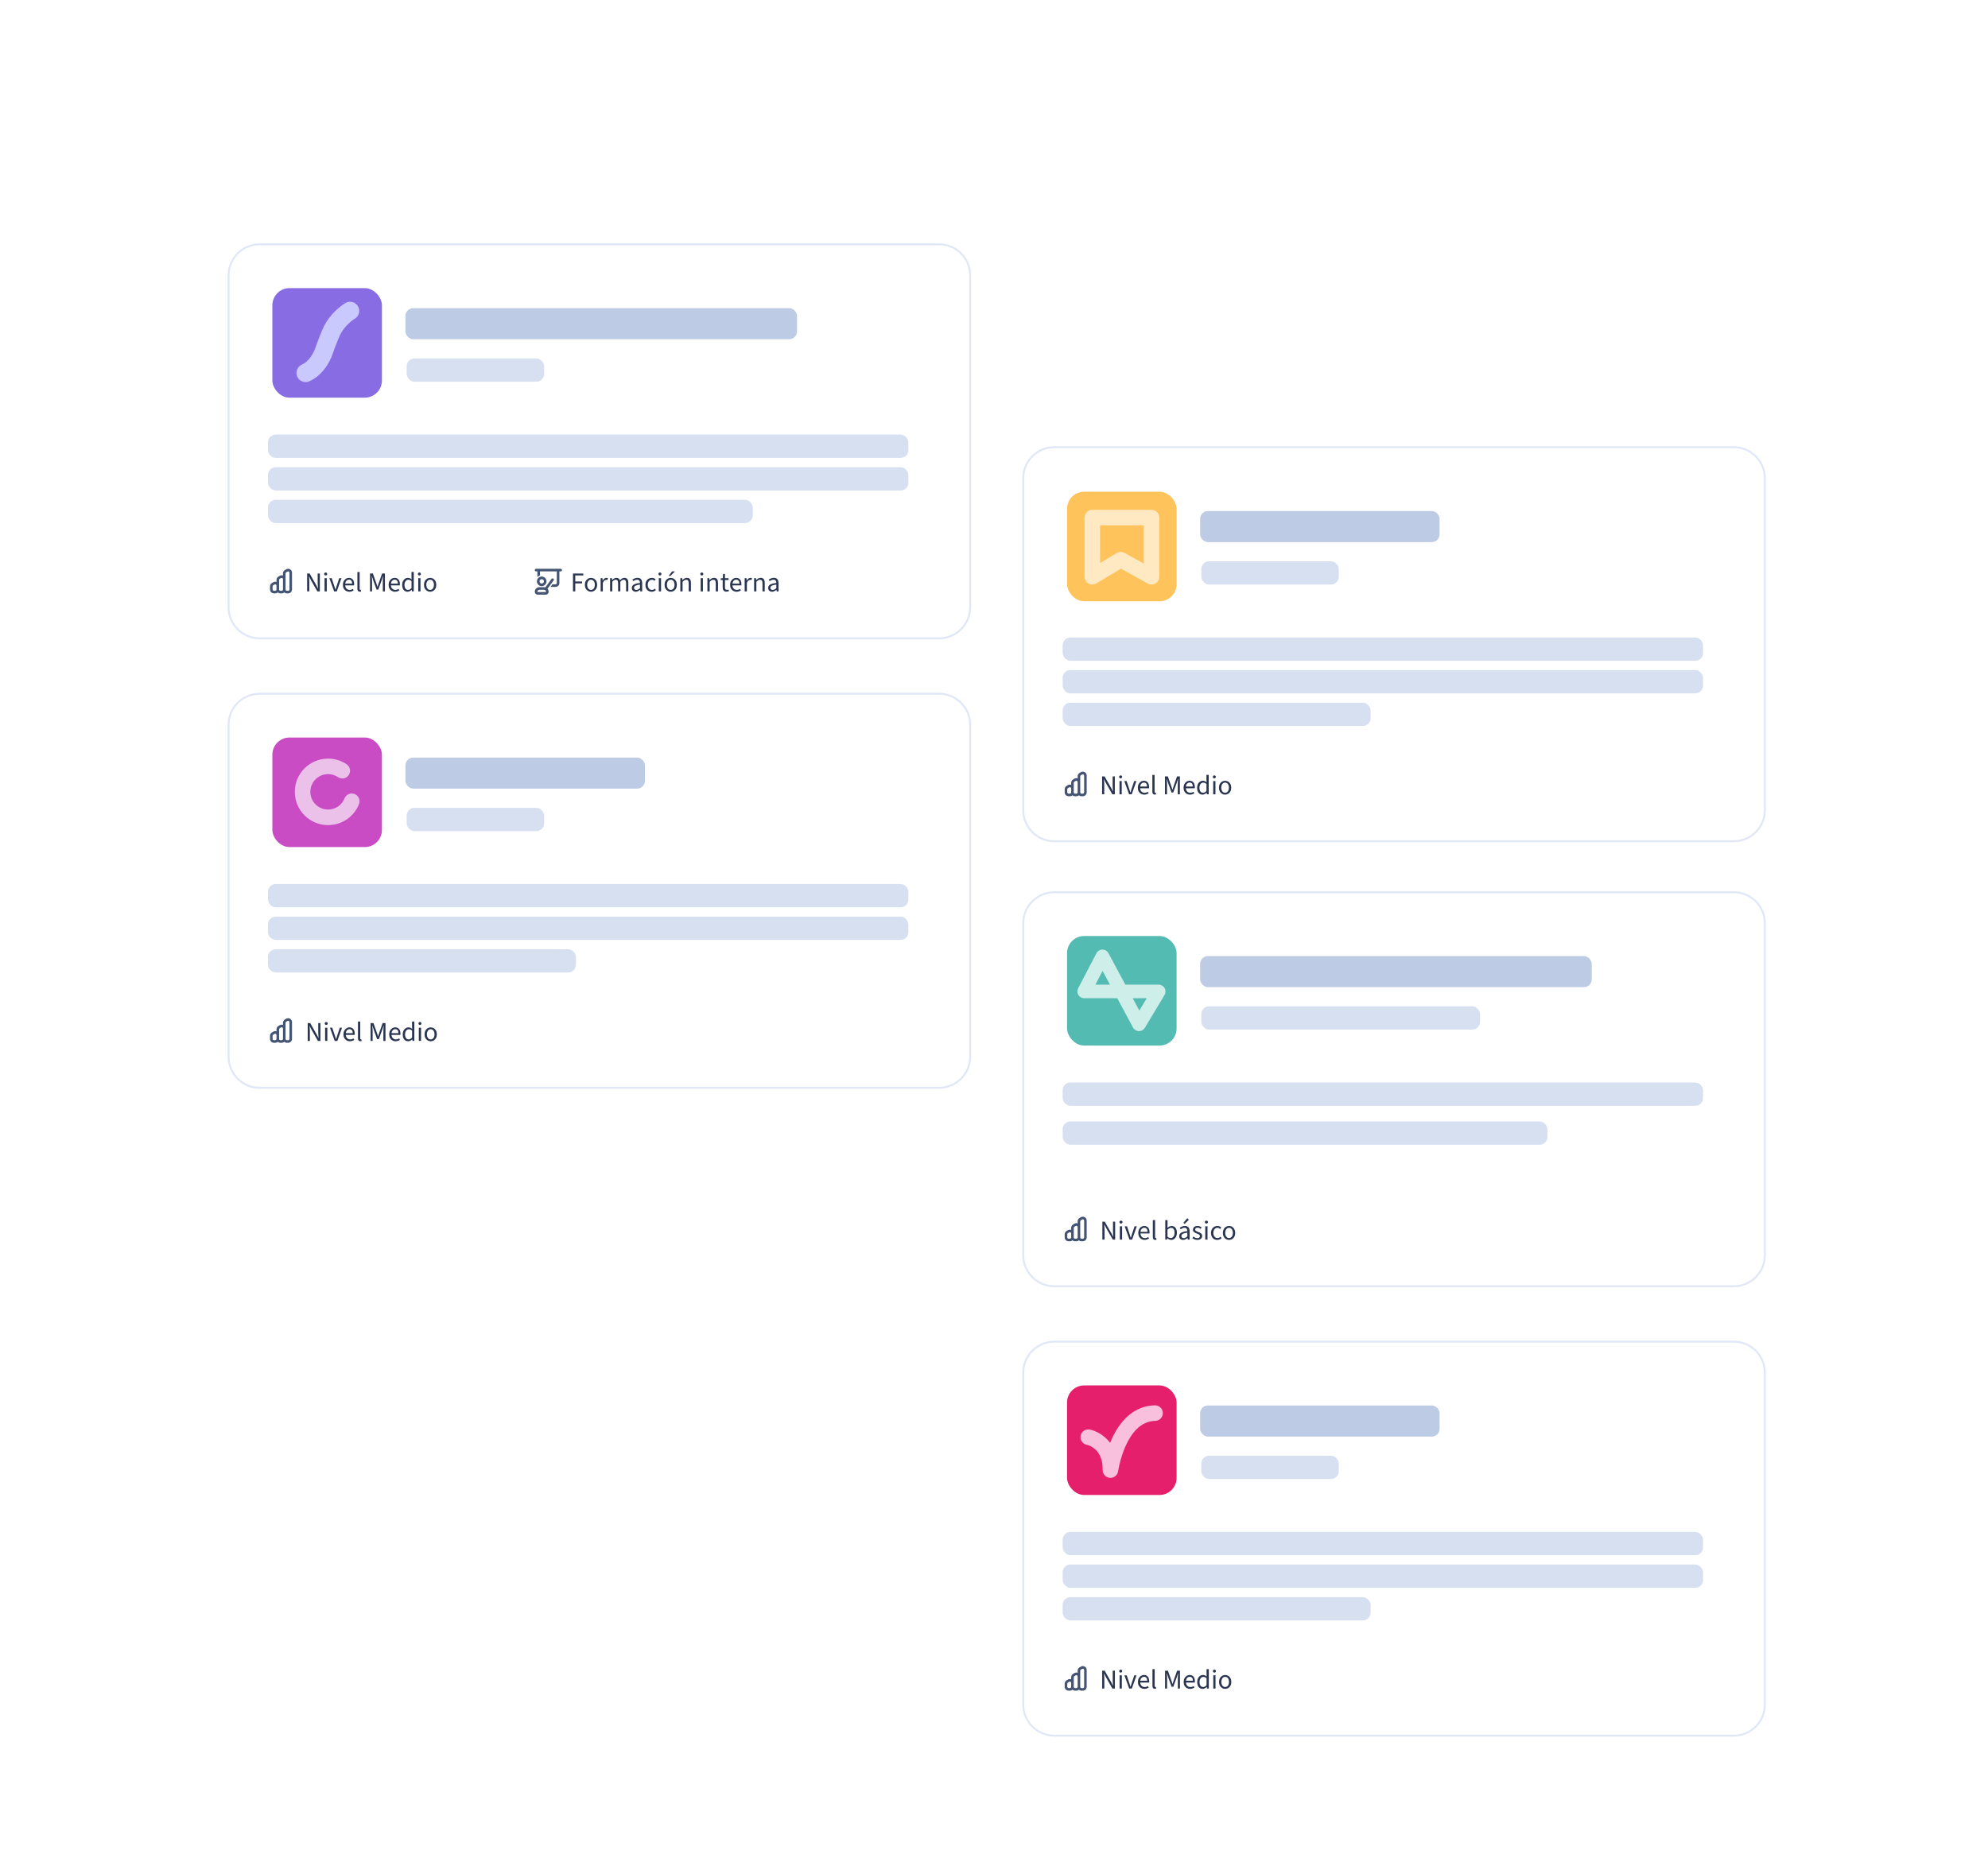 <?xml version="1.0" encoding="UTF-8"?><svg id="uuid-da66b90e-4ac4-4654-922b-94523c690791" xmlns="http://www.w3.org/2000/svg" width="1024" height="961.13" xmlns:xlink="http://www.w3.org/1999/xlink" viewBox="0 0 1024 961.13"><defs><style>.uuid-74709a6e-38f2-4d8e-bdc1-ddf5ea3ca8f3{filter:url(#uuid-b5b579c8-f08a-495e-b626-e4c660e2a54f);}.uuid-74709a6e-38f2-4d8e-bdc1-ddf5ea3ca8f3,.uuid-d2ac4954-71da-4637-9a72-ba7af1af3df7,.uuid-4a6e4e8a-c8d1-4dc5-ad12-3cdad8dded61,.uuid-60b996e4-7551-4db7-aab3-f3e088435fb6,.uuid-33ecc6d3-d598-428d-a0fb-8166abec58ad,.uuid-61a0e532-dd49-4658-9d6c-b3a823f16408,.uuid-83b30159-7195-4f6a-b841-91c9f5c0624a,.uuid-56f11240-bc09-4d4d-a17d-b3f990c6843a,.uuid-35987a7d-82e7-42af-a53c-0cca8d92bd00,.uuid-5955047e-40c6-4772-b291-287547070d98,.uuid-d82c0499-a017-4149-90b0-1bf570704085,.uuid-0870af9c-248e-4a5e-9efe-a74753800f83,.uuid-446d2571-b951-4e15-9db2-49b76d77f06a,.uuid-73d05053-b2cb-40fc-b96f-f839562c1f8b,.uuid-cfdcde2a-ee2d-4568-a953-3c891da3ba96,.uuid-b7709b5d-5927-420b-ba66-455cfd1aa657,.uuid-5b379c9b-9131-4f87-aa1b-ae0e9f39385d,.uuid-67768f39-76e7-4bd9-8c15-77444fd9713e,.uuid-ea92e4b7-c2d6-4f21-b825-f9e79102e9a3,.uuid-0d9ecb5f-0cb2-4f86-9dbc-619d229df003,.uuid-25e76a07-e531-4d81-900c-4df255ef88f6{stroke-width:0px;}.uuid-74709a6e-38f2-4d8e-bdc1-ddf5ea3ca8f3,.uuid-d2ac4954-71da-4637-9a72-ba7af1af3df7,.uuid-4a6e4e8a-c8d1-4dc5-ad12-3cdad8dded61,.uuid-33ecc6d3-d598-428d-a0fb-8166abec58ad,.uuid-61a0e532-dd49-4658-9d6c-b3a823f16408{fill:#fff;}.uuid-d2ac4954-71da-4637-9a72-ba7af1af3df7{filter:url(#uuid-e0b76da8-dc5d-435d-92db-eee972711cf4);}.uuid-4a6e4e8a-c8d1-4dc5-ad12-3cdad8dded61{filter:url(#uuid-32c0ea13-a2b9-41f8-ae46-f00c4aca93cf);}.uuid-60b996e4-7551-4db7-aab3-f3e088435fb6{fill-rule:evenodd;}.uuid-60b996e4-7551-4db7-aab3-f3e088435fb6,.uuid-d82c0499-a017-4149-90b0-1bf570704085{fill:#445473;}.uuid-33ecc6d3-d598-428d-a0fb-8166abec58ad{filter:url(#uuid-4b02a901-b47d-43a8-afb8-8fd25a2ee822);}.uuid-61a0e532-dd49-4658-9d6c-b3a823f16408{filter:url(#uuid-1315008a-d5ac-45ee-abe5-00dc262aa722);}.uuid-83b30159-7195-4f6a-b841-91c9f5c0624a{fill:#f9c0dd;}.uuid-56f11240-bc09-4d4d-a17d-b3f990c6843a{fill:#54bbb2;}.uuid-35987a7d-82e7-42af-a53c-0cca8d92bd00{fill:#2a3551;}.uuid-5955047e-40c6-4772-b291-287547070d98{fill:#886ce4;}.uuid-0870af9c-248e-4a5e-9efe-a74753800f83{fill:#c94cc5;}.uuid-446d2571-b951-4e15-9db2-49b76d77f06a{fill:#cac9fd;}.uuid-73d05053-b2cb-40fc-b96f-f839562c1f8b{fill:#d7e0f1;}.uuid-cfdcde2a-ee2d-4568-a953-3c891da3ba96{fill:#e51f6b;}.uuid-b7709b5d-5927-420b-ba66-455cfd1aa657{fill:#e0e7f6;}.uuid-5b379c9b-9131-4f87-aa1b-ae0e9f39385d{fill:#becbe4;}.uuid-67768f39-76e7-4bd9-8c15-77444fd9713e{fill:#ceeee9;}.uuid-ea92e4b7-c2d6-4f21-b825-f9e79102e9a3{fill:#ebc1e9;}.uuid-0d9ecb5f-0cb2-4f86-9dbc-619d229df003{fill:#ffe9c2;}.uuid-25e76a07-e531-4d81-900c-4df255ef88f6{fill:#ffc35c;}</style><filter id="uuid-e0b76da8-dc5d-435d-92db-eee972711cf4" filterUnits="userSpaceOnUse"><feOffset dx="0" dy="0"/><feGaussianBlur result="uuid-8d65f79f-c47e-4d57-a4a5-9938d30ed7ac" stdDeviation="40"/><feFlood flood-color="#00173d" flood-opacity=".1"/><feComposite in2="uuid-8d65f79f-c47e-4d57-a4a5-9938d30ed7ac" operator="in"/><feComposite in="SourceGraphic"/></filter><filter id="uuid-32c0ea13-a2b9-41f8-ae46-f00c4aca93cf" filterUnits="userSpaceOnUse"><feOffset dx="0" dy="0"/><feGaussianBlur result="uuid-23d1c60b-82b4-4d96-afd6-62450a9ab441" stdDeviation="40"/><feFlood flood-color="#00173d" flood-opacity=".1"/><feComposite in2="uuid-23d1c60b-82b4-4d96-afd6-62450a9ab441" operator="in"/><feComposite in="SourceGraphic"/></filter><filter id="uuid-1315008a-d5ac-45ee-abe5-00dc262aa722" filterUnits="userSpaceOnUse"><feOffset dx="0" dy="0"/><feGaussianBlur result="uuid-4ce1d913-0aee-4a4e-83ac-189d4f987f05" stdDeviation="40"/><feFlood flood-color="#00173d" flood-opacity=".1"/><feComposite in2="uuid-4ce1d913-0aee-4a4e-83ac-189d4f987f05" operator="in"/><feComposite in="SourceGraphic"/></filter><filter id="uuid-b5b579c8-f08a-495e-b626-e4c660e2a54f" filterUnits="userSpaceOnUse"><feOffset dx="0" dy="0"/><feGaussianBlur result="uuid-ad90ce02-589b-48a1-9b6f-e0e0b895eb77" stdDeviation="40"/><feFlood flood-color="#00173d" flood-opacity=".1"/><feComposite in2="uuid-ad90ce02-589b-48a1-9b6f-e0e0b895eb77" operator="in"/><feComposite in="SourceGraphic"/></filter><filter id="uuid-4b02a901-b47d-43a8-afb8-8fd25a2ee822" filterUnits="userSpaceOnUse"><feOffset dx="0" dy="0"/><feGaussianBlur result="uuid-df584383-c61f-434d-b68d-334bf1fb1dd2" stdDeviation="40"/><feFlood flood-color="#00173d" flood-opacity=".1"/><feComposite in2="uuid-df584383-c61f-434d-b68d-334bf1fb1dd2" operator="in"/><feComposite in="SourceGraphic"/></filter></defs><rect class="uuid-d2ac4954-71da-4637-9a72-ba7af1af3df7" x="117.73" y="357.4" width="382" height="203" rx="16" ry="16"/><path class="uuid-b7709b5d-5927-420b-ba66-455cfd1aa657" d="m483.73,560.9H133.73c-9.1,0-16.5-7.4-16.5-16.5v-171c0-9.1,7.4-16.5,16.5-16.5h350c9.1,0,16.5,7.4,16.5,16.5v171c0,9.1-7.4,16.5-16.5,16.5Zm-350-203c-8.55,0-15.5,6.95-15.5,15.5v171c0,8.55,6.95,15.5,15.5,15.5h350c8.55,0,15.5-6.95,15.5-15.5v-171c0-8.55-6.95-15.5-15.5-15.5H133.73Z"/><rect class="uuid-0870af9c-248e-4a5e-9efe-a74753800f83" x="140.29" y="379.96" width="56.44" height="56.44" rx="8.82" ry="8.82"/><rect class="uuid-73d05053-b2cb-40fc-b96f-f839562c1f8b" x="209.46" y="416.18" width="70.82" height="12" rx="4" ry="4"/><rect class="uuid-73d05053-b2cb-40fc-b96f-f839562c1f8b" x="138.02" y="455.43" width="329.88" height="12" rx="4" ry="4"/><rect class="uuid-73d05053-b2cb-40fc-b96f-f839562c1f8b" x="138.02" y="472.23" width="329.88" height="12" rx="4" ry="4"/><rect class="uuid-73d05053-b2cb-40fc-b96f-f839562c1f8b" x="138.02" y="489.03" width="158.63" height="12" rx="4" ry="4"/><rect class="uuid-5b379c9b-9131-4f87-aa1b-ae0e9f39385d" x="208.85" y="390.29" width="123.34" height="16" rx="4" ry="4"/><path class="uuid-60b996e4-7551-4db7-aab3-f3e088435fb6" d="m145.76,526.97v1.04c-.53-.19-1.14-.16-1.7.17l-.67.4c-.6.36-.97,1.01-.97,1.72v1.04c-.53-.19-1.14-.16-1.7.17l-.67.4c-.6.36-.97,1.02-.97,1.72v1.58c0,1.11.89,2.01,2,2.01h.67c.51,0,.98-.19,1.33-.51.35.32.82.51,1.33.51h.67c.51,0,.98-.19,1.33-.51.35.32.82.51,1.33.51h.67c1.1,0,2-.9,2-2v-8.66c0-1.56-1.7-2.52-3.03-1.72l-.67.4c-.6.36-.97,1.01-.97,1.72Zm3.33-.4c0-.52-.57-.84-1.01-.58l-.67.4c-.2.12-.32.34-.32.58v8.26c0,.37.3.67.67.67h.67c.37,0,.67-.3.67-.67v-8.66Zm-6.67,8.65v-1.99c0-.53-.57-.84-1.01-.58l-.67.4c-.2.12-.33.34-.33.58v1.58c0,.38.3.67.67.67h.67c.36,0,.67-.3.67-.67Zm1.33,0c0,.37.3.67.67.67h.67c.37,0,.67-.3.67-.67v-5.32c0-.53-.57-.84-1.01-.58l-.67.4c-.2.12-.32.34-.32.58v4.92Z"/><path class="uuid-ea92e4b7-c2d6-4f21-b825-f9e79102e9a3" d="m168.98,425.08c-9.45,0-17.13-7.68-17.13-17.13s7.68-17.13,17.13-17.13c3.43,0,6.75,1.01,9.58,2.93,1.83,1.24,2.31,3.72,1.07,5.55-1.24,1.83-3.72,2.31-5.55,1.07-1.51-1.02-3.27-1.56-5.1-1.56-5.03,0-9.13,4.1-9.13,9.13s4.1,9.13,9.13,9.13c3.76,0,7.1-2.26,8.49-5.76.82-2.05,3.14-3.05,5.2-2.24,2.05.82,3.05,3.14,2.24,5.2-2.61,6.56-8.86,10.8-15.92,10.8Z"/><path class="uuid-35987a7d-82e7-42af-a53c-0cca8d92bd00" d="m158.5,536.27v-9.21h1.28l3.27,5.73c.18.31.35.63.5.96s.32.67.48,1.02h.06c-.03-.48-.06-.97-.1-1.47-.04-.5-.06-.98-.06-1.45v-4.79h1.12v9.21h-1.28l-3.27-5.73c-.17-.31-.34-.63-.51-.97s-.33-.67-.48-1.01h-.06c.04.46.07.93.11,1.42.03.49.05.98.05,1.47v4.81h-1.11Z"/><path class="uuid-35987a7d-82e7-42af-a53c-0cca8d92bd00" d="m168.04,528.04c-.22,0-.41-.07-.55-.21s-.22-.32-.22-.55.07-.41.22-.55.33-.21.55-.21.41.07.55.21c.15.14.22.32.22.55s-.07.41-.22.55c-.14.14-.33.21-.55.21Zm-.58,8.22v-6.82h1.15v6.82h-1.15Z"/><path class="uuid-35987a7d-82e7-42af-a53c-0cca8d92bd00" d="m172.41,536.27l-2.46-6.82h1.19l1.29,3.87c.1.33.21.66.32,1,.11.34.21.68.32,1h.06c.09-.33.2-.66.31-1,.11-.34.21-.68.31-1l1.29-3.87h1.14l-2.41,6.82h-1.35Z"/><path class="uuid-35987a7d-82e7-42af-a53c-0cca8d92bd00" d="m180.2,536.44c-.61,0-1.16-.14-1.66-.43-.5-.29-.9-.69-1.19-1.22-.29-.53-.43-1.17-.43-1.93s.15-1.38.45-1.91c.3-.53.68-.95,1.15-1.24s.96-.44,1.49-.44c.58,0,1.07.13,1.48.4s.71.64.92,1.12c.21.48.31,1.04.31,1.68,0,.12,0,.24,0,.35s-.02.22-.05.34h-4.91v-.91h3.93c0-.65-.14-1.16-.43-1.51-.29-.35-.7-.53-1.23-.53-.31,0-.61.09-.91.26-.3.17-.54.45-.74.83-.19.38-.29.89-.29,1.53,0,.58.1,1.07.3,1.46.2.39.47.69.82.89.35.2.73.3,1.14.3.33,0,.63-.05.92-.14.29-.09.54-.22.78-.38l.42.76c-.3.21-.63.37-1,.5-.37.13-.79.2-1.26.2Z"/><path class="uuid-35987a7d-82e7-42af-a53c-0cca8d92bd00" d="m185.61,536.4c-.29,0-.52-.06-.7-.18-.18-.12-.31-.29-.39-.52s-.13-.51-.13-.83v-8.59h1.15v8.67c0,.19.03.32.1.39.07.07.14.11.24.11.04,0,.07,0,.11,0,.03,0,.08-.01.13-.02l.17.87c-.08.03-.18.05-.29.08s-.24.04-.39.04Z"/><path class="uuid-35987a7d-82e7-42af-a53c-0cca8d92bd00" d="m190.89,536.27v-9.21h1.47l1.74,4.93c.11.31.22.62.32.93s.2.64.3.98h.06c.1-.35.2-.67.29-.98s.19-.62.29-.93l1.74-4.93h1.46v9.21h-1.09v-5.07c0-.27,0-.58.03-.91.02-.34.04-.67.06-1s.05-.63.08-.91h-.06l-.72,2.22-1.73,4.76h-.86l-1.73-4.76-.72-2.22h-.06c.03.27.05.57.08.91s.04.67.06,1,.03.64.03.91v5.07h-1.07Z"/><path class="uuid-35987a7d-82e7-42af-a53c-0cca8d92bd00" d="m203.75,536.44c-.61,0-1.16-.14-1.66-.43-.5-.29-.9-.69-1.19-1.22-.29-.53-.43-1.17-.43-1.93s.15-1.38.45-1.91c.3-.53.68-.95,1.15-1.24s.96-.44,1.49-.44c.58,0,1.07.13,1.48.4s.71.64.92,1.12c.21.48.31,1.04.31,1.68,0,.12,0,.24,0,.35s-.02.22-.05.34h-4.91v-.91h3.93c0-.65-.14-1.16-.43-1.51-.29-.35-.7-.53-1.23-.53-.31,0-.61.09-.91.26-.3.17-.54.45-.74.83-.19.38-.29.89-.29,1.53,0,.58.1,1.07.3,1.46.2.39.47.69.82.89.35.2.73.3,1.14.3.33,0,.63-.05.92-.14.29-.09.54-.22.78-.38l.42.76c-.3.21-.63.37-1,.5-.37.13-.79.2-1.26.2Z"/><path class="uuid-35987a7d-82e7-42af-a53c-0cca8d92bd00" d="m210.27,536.44c-.86,0-1.55-.31-2.06-.93-.51-.62-.77-1.5-.77-2.63,0-.74.14-1.38.41-1.92.28-.54.64-.95,1.09-1.24s.94-.44,1.46-.44c.4,0,.75.07,1.03.2s.58.33.88.58l-.06-1.17v-2.62h1.17v9.99h-.95l-.1-.8h-.04c-.26.26-.57.49-.93.68-.36.19-.73.29-1.14.29Zm.25-.97c.32,0,.62-.08.9-.24.28-.16.56-.39.84-.7v-3.57c-.28-.26-.56-.45-.83-.55-.27-.11-.55-.16-.83-.16-.36,0-.69.11-.99.33s-.53.52-.71.91c-.18.39-.27.84-.27,1.37,0,.81.16,1.45.49,1.92s.79.7,1.39.7Z"/><path class="uuid-35987a7d-82e7-42af-a53c-0cca8d92bd00" d="m216.31,528.04c-.22,0-.41-.07-.55-.21s-.22-.32-.22-.55.07-.41.22-.55.33-.21.55-.21.41.07.55.21c.15.14.22.32.22.55s-.07.41-.22.55c-.14.14-.33.21-.55.21Zm-.58,8.22v-6.82h1.15v6.82h-1.15Z"/><path class="uuid-35987a7d-82e7-42af-a53c-0cca8d92bd00" d="m221.85,536.44c-.55,0-1.07-.14-1.55-.42-.48-.28-.87-.69-1.17-1.22s-.44-1.17-.44-1.92.15-1.42.44-1.95.68-.94,1.17-1.22c.48-.28,1-.42,1.55-.42s1.08.14,1.56.42c.48.28.86.69,1.16,1.22s.44,1.18.44,1.95-.15,1.39-.44,1.92-.68.94-1.16,1.22-1,.42-1.56.42Zm0-.95c.39,0,.74-.11,1.04-.33.3-.22.53-.53.69-.92.16-.39.24-.85.24-1.36s-.08-.99-.24-1.38c-.16-.4-.39-.71-.69-.93-.3-.22-.65-.33-1.04-.33s-.74.11-1.03.33c-.29.22-.52.53-.69.93s-.25.86-.25,1.38.08.97.25,1.36c.16.39.39.7.69.92.29.22.64.33,1.03.33Z"/><rect class="uuid-4a6e4e8a-c8d1-4dc5-ad12-3cdad8dded61" x="527.06" y="691.19" width="382" height="203" rx="16" ry="16"/><path class="uuid-b7709b5d-5927-420b-ba66-455cfd1aa657" d="m893.06,894.69h-350c-9.1,0-16.5-7.4-16.5-16.5v-171c0-9.1,7.4-16.5,16.5-16.5h350c9.1,0,16.5,7.4,16.5,16.5v171c0,9.1-7.4,16.5-16.5,16.5Zm-350-203c-8.55,0-15.5,6.95-15.5,15.5v171c0,8.55,6.95,15.5,15.5,15.5h350c8.55,0,15.5-6.95,15.5-15.5v-171c0-8.55-6.95-15.5-15.5-15.5h-350Z"/><rect class="uuid-cfdcde2a-ee2d-4568-a953-3c891da3ba96" x="549.62" y="713.75" width="56.44" height="56.44" rx="8.82" ry="8.82"/><rect class="uuid-73d05053-b2cb-40fc-b96f-f839562c1f8b" x="618.78" y="749.97" width="70.82" height="12" rx="4" ry="4"/><rect class="uuid-73d05053-b2cb-40fc-b96f-f839562c1f8b" x="547.35" y="789.22" width="329.88" height="12" rx="4" ry="4"/><rect class="uuid-73d05053-b2cb-40fc-b96f-f839562c1f8b" x="547.35" y="806.02" width="329.88" height="12" rx="4" ry="4"/><rect class="uuid-73d05053-b2cb-40fc-b96f-f839562c1f8b" x="547.35" y="822.82" width="158.63" height="12" rx="4" ry="4"/><rect class="uuid-5b379c9b-9131-4f87-aa1b-ae0e9f39385d" x="618.18" y="724.08" width="123.34" height="16" rx="4" ry="4"/><path class="uuid-60b996e4-7551-4db7-aab3-f3e088435fb6" d="m555.09,860.75v1.04c-.53-.19-1.14-.16-1.7.17l-.67.4c-.6.36-.97,1.01-.97,1.72v1.04c-.53-.19-1.14-.16-1.7.17l-.67.4c-.6.36-.97,1.02-.97,1.72v1.58c0,1.11.89,2.01,2,2.01h.67c.51,0,.98-.19,1.33-.51.35.32.82.51,1.33.51h.67c.51,0,.98-.19,1.33-.51.35.32.82.51,1.33.51h.67c1.1,0,2-.9,2-2v-8.66c0-1.56-1.7-2.52-3.03-1.72l-.67.4c-.6.36-.97,1.01-.97,1.72Zm3.33-.4c0-.52-.57-.84-1.01-.58l-.67.4c-.2.12-.32.34-.32.58v8.26c0,.37.3.67.67.67h.67c.37,0,.67-.3.67-.67v-8.66Zm-6.67,8.65v-1.99c0-.53-.57-.84-1.01-.58l-.67.4c-.2.12-.33.34-.33.58v1.58c0,.38.3.67.67.67h.67c.36,0,.67-.3.67-.67Zm1.33,0c0,.37.3.67.67.67h.67c.37,0,.67-.3.67-.67v-5.32c0-.53-.57-.84-1.01-.58l-.67.4c-.2.12-.32.34-.32.58v4.92Z"/><path class="uuid-83b30159-7195-4f6a-b841-91c9f5c0624a" d="m571.96,761.36c-.11,0-.22,0-.33-.01-2.11-.17-3.72-1.96-3.67-4.07.25-11.18-7.84-12.88-8.18-12.95-2.17-.42-3.58-2.52-3.16-4.69.42-2.17,2.52-3.58,4.69-3.16,2.92.57,7.28,2.61,10.49,6.82.29-.72.61-1.44.94-2.17,5.12-11.04,12.78-16.96,22.16-17.12.02,0,.05,0,.07,0,2.18,0,3.96,1.75,4,3.93.04,2.21-1.72,4.03-3.93,4.07-15.27.26-19.07,25.67-19.11,25.93-.28,1.99-1.99,3.44-3.96,3.44Z"/><path class="uuid-35987a7d-82e7-42af-a53c-0cca8d92bd00" d="m567.72,869.92v-9.21h1.28l3.27,5.73c.18.31.35.63.5.96.16.33.32.67.48,1.02h.06c-.03-.48-.06-.97-.1-1.47-.04-.5-.06-.99-.06-1.45v-4.79h1.12v9.21h-1.28l-3.27-5.73c-.17-.31-.34-.63-.51-.97s-.33-.67-.48-1.01h-.06c.04.46.07.93.11,1.42.03.49.05.98.05,1.47v4.81h-1.11Z"/><path class="uuid-35987a7d-82e7-42af-a53c-0cca8d92bd00" d="m577.27,861.69c-.22,0-.41-.07-.55-.21-.15-.14-.22-.32-.22-.55s.07-.41.22-.55c.15-.14.33-.21.55-.21s.41.07.55.21c.15.14.22.32.22.55s-.07.41-.22.55c-.14.14-.33.21-.55.21Zm-.58,8.22v-6.82h1.15v6.82h-1.15Z"/><path class="uuid-35987a7d-82e7-42af-a53c-0cca8d92bd00" d="m581.63,869.92l-2.46-6.82h1.19l1.29,3.87c.1.33.21.66.32,1,.11.34.21.68.32,1h.06c.09-.33.2-.66.31-1s.21-.68.31-1l1.29-3.87h1.14l-2.41,6.82h-1.35Z"/><path class="uuid-35987a7d-82e7-42af-a53c-0cca8d92bd00" d="m589.42,870.08c-.61,0-1.16-.14-1.66-.43-.5-.29-.9-.69-1.19-1.22s-.43-1.17-.43-1.93.15-1.38.45-1.91c.3-.53.68-.94,1.15-1.23s.96-.44,1.49-.44c.58,0,1.07.13,1.48.4s.71.64.92,1.12c.21.48.31,1.04.31,1.68,0,.12,0,.24,0,.35s-.02.22-.05.34h-4.91v-.91h3.93c0-.66-.14-1.16-.43-1.51-.29-.35-.7-.53-1.23-.53-.31,0-.61.09-.91.26-.3.17-.54.45-.74.83-.19.38-.29.89-.29,1.53,0,.58.1,1.07.3,1.46.2.39.47.69.82.89.35.2.73.3,1.14.3.33,0,.63-.05.92-.14s.54-.22.78-.38l.42.76c-.3.21-.63.37-1,.51-.37.13-.79.2-1.26.2Z"/><path class="uuid-35987a7d-82e7-42af-a53c-0cca8d92bd00" d="m594.84,870.04c-.29,0-.52-.06-.7-.18s-.31-.29-.39-.52c-.08-.23-.13-.51-.13-.83v-8.59h1.15v8.67c0,.19.03.32.1.39.07.07.14.1.24.1.04,0,.07,0,.11,0,.03,0,.08-.01.13-.02l.17.87c-.08.03-.18.05-.29.08-.11.02-.24.04-.39.04Z"/><path class="uuid-35987a7d-82e7-42af-a53c-0cca8d92bd00" d="m600.11,869.92v-9.21h1.47l1.74,4.93c.11.31.22.62.32.93.1.31.2.64.3.98h.06c.1-.35.2-.67.29-.98.09-.31.19-.62.29-.93l1.74-4.93h1.46v9.21h-1.09v-5.07c0-.27,0-.58.03-.91.02-.34.04-.67.06-1s.05-.63.08-.91h-.06l-.72,2.22-1.73,4.76h-.86l-1.73-4.76-.72-2.22h-.06c.03.27.05.57.08.91s.04.67.06,1,.03.64.03.91v5.07h-1.07Z"/><path class="uuid-35987a7d-82e7-42af-a53c-0cca8d92bd00" d="m612.97,870.08c-.61,0-1.16-.14-1.66-.43-.5-.29-.9-.69-1.19-1.22s-.43-1.17-.43-1.93.15-1.38.45-1.91c.3-.53.68-.94,1.15-1.23s.96-.44,1.49-.44c.58,0,1.07.13,1.48.4s.71.64.92,1.12c.21.48.31,1.04.31,1.68,0,.12,0,.24,0,.35s-.02.22-.05.34h-4.91v-.91h3.93c0-.66-.14-1.16-.43-1.51-.29-.35-.7-.53-1.23-.53-.31,0-.61.09-.91.26-.3.17-.54.45-.74.83-.19.38-.29.89-.29,1.53,0,.58.1,1.07.3,1.46.2.39.47.69.82.89.35.2.73.3,1.14.3.33,0,.63-.05.92-.14s.54-.22.78-.38l.42.76c-.3.21-.63.37-1,.51-.37.13-.79.2-1.26.2Z"/><path class="uuid-35987a7d-82e7-42af-a53c-0cca8d92bd00" d="m619.5,870.08c-.86,0-1.55-.31-2.06-.93-.51-.62-.77-1.5-.77-2.63,0-.74.14-1.38.41-1.92.28-.54.64-.95,1.09-1.24s.94-.44,1.46-.44c.4,0,.75.07,1.03.2.29.14.58.33.88.58l-.06-1.17v-2.62h1.17v9.99h-.95l-.1-.8h-.04c-.26.26-.57.49-.93.68s-.73.29-1.14.29Zm.25-.97c.32,0,.62-.08.9-.24.28-.16.56-.39.84-.7v-3.56c-.28-.26-.56-.45-.83-.55s-.55-.16-.83-.16c-.36,0-.69.11-.99.33-.29.22-.53.52-.71.91-.18.39-.27.84-.27,1.37,0,.81.16,1.45.49,1.92.33.46.79.69,1.39.69Z"/><path class="uuid-35987a7d-82e7-42af-a53c-0cca8d92bd00" d="m625.53,861.69c-.22,0-.41-.07-.55-.21-.15-.14-.22-.32-.22-.55s.07-.41.22-.55c.15-.14.33-.21.55-.21s.41.07.55.21c.15.14.22.32.22.55s-.07.41-.22.55c-.14.14-.33.21-.55.21Zm-.58,8.22v-6.82h1.15v6.82h-1.15Z"/><path class="uuid-35987a7d-82e7-42af-a53c-0cca8d92bd00" d="m631.08,870.08c-.55,0-1.07-.14-1.55-.42-.48-.28-.87-.69-1.17-1.22s-.44-1.17-.44-1.92.15-1.42.44-1.95c.29-.53.68-.94,1.17-1.22.48-.28,1-.42,1.55-.42s1.08.14,1.56.42c.48.28.86.69,1.16,1.22.29.53.44,1.18.44,1.95s-.15,1.39-.44,1.92-.68.94-1.16,1.22c-.48.28-1,.42-1.56.42Zm0-.96c.39,0,.74-.11,1.04-.33.3-.22.53-.53.69-.92.16-.39.24-.85.24-1.36s-.08-.98-.24-1.38c-.16-.4-.39-.71-.69-.93-.3-.22-.65-.33-1.04-.33s-.74.11-1.03.33c-.29.22-.52.53-.69.93-.16.4-.25.86-.25,1.38s.08.97.25,1.36c.16.39.39.7.69.92.29.22.64.33,1.03.33Z"/><rect class="uuid-61a0e532-dd49-4658-9d6c-b3a823f16408" x="527.06" y="459.66" width="382" height="203" rx="16" ry="16"/><path class="uuid-b7709b5d-5927-420b-ba66-455cfd1aa657" d="m893.06,663.16h-350c-9.1,0-16.5-7.4-16.5-16.5v-171c0-9.1,7.4-16.5,16.5-16.5h350c9.1,0,16.5,7.4,16.5,16.5v171c0,9.1-7.4,16.5-16.5,16.5Zm-350-203c-8.55,0-15.5,6.95-15.5,15.5v171c0,8.55,6.95,15.5,15.5,15.5h350c8.55,0,15.5-6.95,15.5-15.5v-171c0-8.55-6.95-15.5-15.5-15.5h-350Z"/><rect class="uuid-56f11240-bc09-4d4d-a17d-b3f990c6843a" x="549.62" y="482.22" width="56.44" height="56.44" rx="8.82" ry="8.82"/><rect class="uuid-73d05053-b2cb-40fc-b96f-f839562c1f8b" x="618.78" y="518.44" width="143.58" height="12" rx="4" ry="4"/><rect class="uuid-73d05053-b2cb-40fc-b96f-f839562c1f8b" x="547.35" y="557.69" width="329.88" height="12" rx="4" ry="4"/><rect class="uuid-73d05053-b2cb-40fc-b96f-f839562c1f8b" x="547.35" y="577.74" width="249.74" height="12" rx="4" ry="4"/><rect class="uuid-5b379c9b-9131-4f87-aa1b-ae0e9f39385d" x="618.18" y="492.55" width="201.7" height="16" rx="4" ry="4"/><path class="uuid-60b996e4-7551-4db7-aab3-f3e088435fb6" d="m555.09,629.23v1.04c-.53-.19-1.14-.16-1.7.17l-.67.4c-.6.36-.97,1.01-.97,1.72v1.04c-.53-.19-1.14-.16-1.7.17l-.67.4c-.6.36-.97,1.02-.97,1.72v1.58c0,1.11.89,2.01,2,2.01h.67c.51,0,.98-.19,1.33-.51.35.32.82.51,1.33.51h.67c.51,0,.98-.19,1.33-.51.35.32.82.51,1.33.51h.67c1.1,0,2-.9,2-2v-8.66c0-1.56-1.7-2.52-3.03-1.72l-.67.4c-.6.36-.97,1.01-.97,1.72Zm3.33-.4c0-.52-.57-.84-1.01-.58l-.67.4c-.2.12-.32.34-.32.58v8.26c0,.37.3.67.67.67h.67c.37,0,.67-.3.67-.67v-8.66Zm-6.67,8.65v-1.99c0-.53-.57-.84-1.01-.58l-.67.4c-.2.12-.33.34-.33.58v1.58c0,.38.3.67.67.67h.67c.36,0,.67-.3.67-.67Zm1.33,0c0,.37.3.67.67.67h.67c.37,0,.67-.3.67-.67v-5.32c0-.53-.57-.84-1.01-.58l-.67.4c-.2.12-.32.34-.32.58v4.92Z"/><path class="uuid-67768f39-76e7-4bd9-8c15-77444fd9713e" d="m586.69,531.21s-.05,0-.08,0c-1.26-.03-2.4-.73-3-1.84l-8.12-15.1h-17.04c-1.22,0-2.36-.64-2.99-1.68s-.68-2.35-.11-3.43l9.41-18.07c.6-1.15,1.79-1.87,3.08-1.88h.02c1.29,0,2.47.71,3.08,1.84l8.72,16.23h17.18c1.26,0,2.42.68,3.05,1.78.62,1.1.6,2.44-.04,3.53l-10.17,16.94c-.63,1.06-1.77,1.7-3,1.7Zm-3.25-16.94l3.42,6.36,3.82-6.36h-7.24Zm-19.21-7h7.5l-3.81-7.09-3.69,7.09Z"/><path class="uuid-35987a7d-82e7-42af-a53c-0cca8d92bd00" d="m567.82,638.61v-9.24h1.21l3.34,5.81,1,1.92h.06c-.03-.47-.06-.96-.09-1.46-.03-.5-.05-1-.05-1.49v-4.78h1.11v9.24h-1.21l-3.35-5.82-1-1.9h-.06c.04.47.07.95.11,1.43.03.48.05.97.05,1.46v4.83h-1.11Z"/><path class="uuid-35987a7d-82e7-42af-a53c-0cca8d92bd00" d="m577.41,630.35c-.23,0-.42-.07-.57-.21-.16-.14-.23-.32-.23-.54s.08-.41.23-.54.34-.2.57-.2.42.07.57.2c.15.14.23.32.23.54s-.08.39-.23.54c-.16.14-.35.21-.57.21Zm-.59,8.26v-6.85h1.16v6.85h-1.16Z"/><path class="uuid-35987a7d-82e7-42af-a53c-0cca8d92bd00" d="m581.77,638.61l-2.47-6.85h1.2l1.3,3.89c.1.34.21.68.32,1.01.11.34.21.67.32,1h.06c.1-.33.21-.66.31-1s.21-.68.31-1.01l1.3-3.89h1.14l-2.42,6.85h-1.35Z"/><path class="uuid-35987a7d-82e7-42af-a53c-0cca8d92bd00" d="m589.59,638.78c-.46,0-.89-.08-1.29-.25-.4-.16-.75-.4-1.04-.71-.3-.3-.53-.68-.7-1.12-.17-.44-.25-.94-.25-1.51s.09-1.07.26-1.51.4-.82.69-1.13c.29-.31.61-.55.98-.71.37-.17.75-.25,1.14-.25.43,0,.82.08,1.16.23s.63.37.86.65c.23.28.41.62.53,1.01s.18.84.18,1.32c0,.12,0,.24,0,.36s-.02.22-.04.3h-4.62c.05.73.27,1.31.68,1.74.41.43.94.64,1.6.64.33,0,.63-.05.91-.15.28-.1.54-.23.8-.39l.41.76c-.3.19-.63.35-1,.49s-.78.21-1.25.21Zm-2.16-4.14h3.66c0-.7-.15-1.22-.44-1.58-.3-.36-.71-.54-1.25-.54-.24,0-.48.05-.7.14-.22.09-.42.23-.6.42-.18.18-.33.41-.44.67-.12.26-.19.56-.23.9Z"/><path class="uuid-35987a7d-82e7-42af-a53c-0cca8d92bd00" d="m595.03,638.78c-.44,0-.76-.13-.94-.39-.19-.26-.28-.65-.28-1.16v-8.65h1.16v8.74c0,.19.03.32.1.39.07.08.14.11.22.11h.11s.08,0,.15-.03l.16.87c-.08.04-.17.07-.27.08-.1.02-.24.03-.39.03Z"/><path class="uuid-35987a7d-82e7-42af-a53c-0cca8d92bd00" d="m603.24,638.78c-.32,0-.65-.08-.99-.23-.34-.15-.66-.37-.96-.64h-.04l-.1.7h-.93v-10.03h1.16v2.73l-.03,1.24c.31-.27.65-.5,1.01-.68.37-.18.74-.27,1.13-.27.44,0,.83.08,1.17.25.34.16.62.4.85.7.23.31.4.67.52,1.1.12.43.18.9.18,1.43,0,.58-.08,1.1-.24,1.56-.16.46-.38.85-.65,1.17s-.59.56-.94.73-.73.25-1.13.25Zm-.2-.97c.28,0,.54-.06.78-.19.24-.13.45-.31.62-.54.17-.23.31-.51.41-.85.1-.34.15-.72.15-1.14,0-.38-.03-.72-.1-1.03-.07-.31-.17-.58-.32-.8s-.33-.39-.56-.51c-.23-.12-.51-.18-.83-.18-.55,0-1.17.31-1.83.93v3.59c.3.26.6.45.89.56.3.11.56.16.78.16Z"/><path class="uuid-35987a7d-82e7-42af-a53c-0cca8d92bd00" d="m609.39,638.78c-.57,0-1.05-.17-1.43-.51-.38-.34-.57-.82-.57-1.44,0-.75.33-1.33,1-1.73.67-.4,1.73-.68,3.2-.84,0-.22-.02-.43-.06-.63-.04-.21-.12-.39-.22-.55-.1-.16-.25-.29-.43-.39-.18-.1-.42-.15-.7-.15-.4,0-.77.08-1.11.23-.35.15-.66.32-.93.51l-.45-.8c.32-.21.71-.41,1.17-.6s.97-.29,1.52-.29c.84,0,1.44.26,1.82.77.38.51.56,1.2.56,2.05v4.2h-.96l-.1-.82h-.04c-.33.27-.68.51-1.06.7-.38.19-.78.29-1.21.29Zm.34-.93c.33,0,.64-.08.93-.23s.6-.38.93-.68v-1.9c-.57.08-1.05.16-1.45.27-.39.1-.7.23-.94.37-.24.14-.41.3-.52.49-.11.18-.16.38-.16.6,0,.4.12.68.35.85.23.17.52.25.86.25Zm.42-7.31l-.59-.58,1.99-2.35.82.78-2.21,2.16Z"/><path class="uuid-35987a7d-82e7-42af-a53c-0cca8d92bd00" d="m616.7,638.78c-.49,0-.95-.09-1.4-.27-.44-.18-.83-.4-1.16-.68l.58-.78c.3.24.61.44.92.59.31.15.68.23,1.09.23.45,0,.79-.1,1.01-.31.23-.21.34-.46.34-.76,0-.18-.05-.33-.14-.46s-.21-.25-.36-.35-.31-.18-.5-.26c-.19-.08-.38-.15-.56-.23-.25-.08-.49-.18-.73-.29s-.46-.24-.66-.39c-.19-.16-.35-.34-.47-.54-.12-.21-.18-.46-.18-.75,0-.27.05-.53.16-.77.11-.24.26-.45.47-.62.2-.17.45-.31.74-.41s.62-.15.99-.15c.43,0,.83.08,1.19.23.36.15.67.33.94.55l-.55.73c-.23-.18-.48-.32-.73-.44-.25-.11-.53-.17-.83-.17-.43,0-.75.1-.95.3-.2.2-.3.43-.3.69,0,.16.04.3.13.42.08.12.2.22.34.31.14.09.3.17.49.24.18.07.37.14.57.22.24.09.49.19.74.3s.47.23.67.39c.2.15.36.34.49.57s.19.5.19.82c0,.28-.05.54-.16.79-.11.24-.27.46-.48.65-.21.19-.47.34-.79.44-.32.11-.67.16-1.08.16Z"/><path class="uuid-35987a7d-82e7-42af-a53c-0cca8d92bd00" d="m621.41,630.35c-.23,0-.42-.07-.57-.21-.16-.14-.23-.32-.23-.54s.08-.41.23-.54.34-.2.57-.2.42.07.57.2c.15.14.23.32.23.54s-.08.39-.23.54c-.16.14-.35.21-.57.21Zm-.59,8.26v-6.85h1.16v6.85h-1.16Z"/><path class="uuid-35987a7d-82e7-42af-a53c-0cca8d92bd00" d="m626.99,638.78c-.45,0-.87-.08-1.27-.24-.39-.16-.74-.39-1.02-.7-.29-.31-.51-.68-.68-1.13-.16-.45-.25-.95-.25-1.51s.09-1.08.27-1.53c.18-.45.42-.82.72-1.13.3-.31.65-.54,1.05-.71.4-.16.82-.24,1.26-.24s.84.08,1.16.24c.32.16.6.35.85.56l-.59.76c-.2-.18-.41-.32-.63-.44-.22-.11-.47-.17-.74-.17-.31,0-.6.06-.86.19-.26.13-.49.31-.68.54-.19.23-.34.51-.44.84-.11.32-.16.68-.16,1.08s.05.75.16,1.07.25.59.43.82c.18.23.41.41.67.54.26.13.55.19.86.19s.61-.07.88-.2.51-.3.73-.49l.51.78c-.31.27-.65.49-1.03.64-.38.16-.77.23-1.18.23Z"/><path class="uuid-35987a7d-82e7-42af-a53c-0cca8d92bd00" d="m633.07,638.78c-.42,0-.83-.08-1.21-.24-.38-.16-.72-.39-1.01-.7s-.52-.68-.7-1.13c-.17-.45-.26-.95-.26-1.51s.09-1.08.26-1.53c.17-.45.41-.82.7-1.13.29-.31.63-.54,1.01-.71.38-.16.78-.24,1.21-.24s.82.08,1.2.24c.38.16.72.39,1.01.71.29.31.52.69.7,1.13.17.45.26.96.26,1.53s-.09,1.07-.26,1.51c-.17.45-.41.82-.7,1.13s-.63.54-1.01.7c-.38.16-.78.24-1.2.24Zm0-.96c.29,0,.56-.06.8-.19s.45-.3.63-.54.31-.5.4-.82c.09-.32.14-.68.14-1.07s-.05-.75-.14-1.08c-.09-.32-.23-.6-.4-.84-.17-.24-.38-.42-.63-.54s-.51-.19-.8-.19-.56.06-.8.19-.45.31-.63.54c-.17.23-.31.51-.4.84-.09.32-.14.68-.14,1.08s.05.75.14,1.07c.09.32.23.59.4.82s.38.41.63.54.51.19.8.19Z"/><rect class="uuid-74709a6e-38f2-4d8e-bdc1-ddf5ea3ca8f3" x="527.06" y="230.39" width="382" height="203" rx="16" ry="16"/><path class="uuid-b7709b5d-5927-420b-ba66-455cfd1aa657" d="m893.06,433.89h-350c-9.1,0-16.5-7.4-16.5-16.5v-171c0-9.1,7.4-16.5,16.5-16.5h350c9.1,0,16.5,7.4,16.5,16.5v171c0,9.1-7.4,16.5-16.5,16.5Zm-350-203c-8.55,0-15.5,6.95-15.5,15.5v171c0,8.55,6.95,15.5,15.5,15.5h350c8.55,0,15.5-6.95,15.5-15.5v-171c0-8.55-6.95-15.5-15.5-15.5h-350Z"/><rect class="uuid-25e76a07-e531-4d81-900c-4df255ef88f6" x="549.62" y="253.33" width="56.44" height="56.44" rx="8.82" ry="8.82"/><rect class="uuid-73d05053-b2cb-40fc-b96f-f839562c1f8b" x="618.78" y="289.17" width="70.82" height="12" rx="4" ry="4"/><rect class="uuid-73d05053-b2cb-40fc-b96f-f839562c1f8b" x="547.35" y="328.42" width="329.88" height="12" rx="4" ry="4"/><rect class="uuid-73d05053-b2cb-40fc-b96f-f839562c1f8b" x="547.35" y="345.22" width="329.88" height="12" rx="4" ry="4"/><rect class="uuid-73d05053-b2cb-40fc-b96f-f839562c1f8b" x="547.35" y="362.02" width="158.63" height="12" rx="4" ry="4"/><rect class="uuid-5b379c9b-9131-4f87-aa1b-ae0e9f39385d" x="618.18" y="263.28" width="123.34" height="16" rx="4" ry="4"/><path class="uuid-60b996e4-7551-4db7-aab3-f3e088435fb6" d="m555.09,399.96v1.04c-.53-.19-1.14-.16-1.7.17l-.67.4c-.6.36-.97,1.01-.97,1.72v1.04c-.53-.19-1.14-.16-1.7.17l-.67.4c-.6.36-.97,1.02-.97,1.72v1.58c0,1.11.89,2.01,2,2.01h.67c.51,0,.98-.19,1.33-.51.35.32.82.51,1.33.51h.67c.51,0,.98-.19,1.33-.51.35.32.82.51,1.33.51h.67c1.1,0,2-.9,2-2v-8.66c0-1.56-1.7-2.52-3.03-1.72l-.67.4c-.6.36-.97,1.01-.97,1.72Zm3.33-.4c0-.52-.57-.84-1.01-.58l-.67.4c-.2.12-.32.34-.32.58v8.26c0,.37.3.67.67.67h.67c.37,0,.67-.3.67-.67v-8.66Zm-6.67,8.65v-1.99c0-.53-.57-.84-1.01-.58l-.67.4c-.2.12-.33.34-.33.58v1.58c0,.38.3.67.67.67h.67c.36,0,.67-.3.67-.67Zm1.33,0c0,.37.3.67.67.67h.67c.37,0,.67-.3.67-.67v-5.32c0-.53-.57-.84-1.01-.58l-.67.4c-.2.12-.32.34-.32.58v4.92Z"/><path class="uuid-0d9ecb5f-0cb2-4f86-9dbc-619d229df003" d="m593.14,301.13c-.67,0-1.33-.17-1.94-.5l-13.84-7.66-12.66,7.6c-1.24.74-2.78.76-4.03.05-1.25-.71-2.03-2.04-2.03-3.48v-30.49c0-2.21,1.79-4,4-4h30.49c2.21,0,4,1.79,4,4v30.49c0,1.42-.75,2.73-1.97,3.45-.63.37-1.33.55-2.03.55Zm-15.86-16.78c.67,0,1.33.17,1.94.5l9.92,5.49v-19.71h-22.49v19.43l8.58-5.15c.63-.38,1.34-.57,2.06-.57Z"/><path class="uuid-35987a7d-82e7-42af-a53c-0cca8d92bd00" d="m567.68,409.21v-9.21h1.28l3.27,5.73c.18.31.35.63.5.96.16.33.32.67.48,1.02h.06c-.03-.48-.06-.97-.1-1.47-.04-.5-.06-.99-.06-1.45v-4.79h1.12v9.21h-1.28l-3.27-5.73c-.17-.31-.34-.63-.51-.97s-.33-.67-.48-1.01h-.06c.04.46.07.93.11,1.42.03.49.05.98.05,1.47v4.81h-1.11Z"/><path class="uuid-35987a7d-82e7-42af-a53c-0cca8d92bd00" d="m577.22,400.99c-.22,0-.41-.07-.55-.21-.15-.14-.22-.32-.22-.55s.07-.41.22-.55c.15-.14.33-.21.55-.21s.41.07.55.21c.15.14.22.32.22.55s-.07.41-.22.55c-.14.14-.33.21-.55.21Zm-.58,8.22v-6.82h1.15v6.82h-1.15Z"/><path class="uuid-35987a7d-82e7-42af-a53c-0cca8d92bd00" d="m581.58,409.21l-2.46-6.82h1.19l1.29,3.87c.1.33.21.66.32,1,.11.34.21.68.32,1h.06c.09-.33.2-.66.31-1s.21-.68.31-1l1.29-3.87h1.14l-2.41,6.82h-1.35Z"/><path class="uuid-35987a7d-82e7-42af-a53c-0cca8d92bd00" d="m589.37,409.38c-.61,0-1.16-.14-1.66-.43-.5-.29-.9-.69-1.19-1.22s-.43-1.17-.43-1.93.15-1.38.45-1.91c.3-.53.68-.94,1.15-1.23s.96-.44,1.49-.44c.58,0,1.07.13,1.48.4s.71.64.92,1.12c.21.48.31,1.04.31,1.68,0,.12,0,.24,0,.35s-.02.22-.05.34h-4.91v-.91h3.93c0-.66-.14-1.16-.43-1.51-.29-.35-.7-.53-1.23-.53-.31,0-.61.09-.91.26-.3.17-.54.45-.74.83-.19.38-.29.89-.29,1.53,0,.58.1,1.07.3,1.46.2.39.47.69.82.89.35.2.73.3,1.14.3.33,0,.63-.05.92-.14s.54-.22.78-.38l.42.76c-.3.21-.63.37-1,.51-.37.13-.79.2-1.26.2Z"/><path class="uuid-35987a7d-82e7-42af-a53c-0cca8d92bd00" d="m594.79,409.34c-.29,0-.52-.06-.7-.18s-.31-.29-.39-.52c-.08-.23-.13-.51-.13-.83v-8.59h1.15v8.67c0,.19.03.32.1.39.07.07.14.1.24.1.04,0,.07,0,.11,0,.03,0,.08-.01.13-.02l.17.87c-.08.03-.18.05-.29.08-.11.02-.24.04-.39.04Z"/><path class="uuid-35987a7d-82e7-42af-a53c-0cca8d92bd00" d="m600.07,409.21v-9.21h1.47l1.74,4.93c.11.31.22.62.32.93.1.31.2.64.3.98h.06c.1-.35.2-.67.29-.98.09-.31.19-.62.29-.93l1.74-4.93h1.46v9.21h-1.09v-5.07c0-.27,0-.58.03-.91.02-.34.04-.67.06-1s.05-.63.08-.91h-.06l-.72,2.22-1.73,4.76h-.86l-1.73-4.76-.72-2.22h-.06c.03.27.05.57.08.91s.04.67.06,1,.03.64.03.91v5.07h-1.07Z"/><path class="uuid-35987a7d-82e7-42af-a53c-0cca8d92bd00" d="m612.92,409.38c-.61,0-1.16-.14-1.66-.43-.5-.29-.9-.69-1.19-1.22s-.43-1.17-.43-1.93.15-1.38.45-1.91c.3-.53.68-.94,1.15-1.23s.96-.44,1.49-.44c.58,0,1.07.13,1.48.4s.71.64.92,1.12c.21.48.31,1.04.31,1.68,0,.12,0,.24,0,.35s-.02.22-.05.34h-4.91v-.91h3.93c0-.66-.14-1.16-.43-1.51-.29-.35-.7-.53-1.23-.53-.31,0-.61.09-.91.26-.3.17-.54.45-.74.83-.19.38-.29.89-.29,1.53,0,.58.1,1.07.3,1.46.2.39.47.69.82.89.35.2.73.3,1.14.3.33,0,.63-.05.92-.14s.54-.22.78-.38l.42.76c-.3.21-.63.37-1,.51-.37.13-.79.2-1.26.2Z"/><path class="uuid-35987a7d-82e7-42af-a53c-0cca8d92bd00" d="m619.45,409.38c-.86,0-1.55-.31-2.06-.93-.51-.62-.77-1.5-.77-2.63,0-.74.14-1.38.41-1.92.28-.54.64-.95,1.09-1.24s.94-.44,1.46-.44c.4,0,.75.07,1.03.2.29.14.58.33.88.58l-.06-1.17v-2.62h1.17v9.99h-.95l-.1-.8h-.04c-.26.26-.57.49-.93.68s-.73.29-1.14.29Zm.25-.97c.32,0,.62-.08.9-.24.28-.16.56-.39.84-.7v-3.56c-.28-.26-.56-.45-.83-.55s-.55-.16-.83-.16c-.36,0-.69.11-.99.33-.29.22-.53.52-.71.91-.18.39-.27.84-.27,1.37,0,.81.16,1.45.49,1.92.33.46.79.69,1.39.69Z"/><path class="uuid-35987a7d-82e7-42af-a53c-0cca8d92bd00" d="m625.49,400.99c-.22,0-.41-.07-.55-.21-.15-.14-.22-.32-.22-.55s.07-.41.22-.55c.15-.14.33-.21.55-.21s.41.07.55.21c.15.14.22.32.22.55s-.07.41-.22.55c-.14.14-.33.21-.55.21Zm-.58,8.22v-6.82h1.15v6.82h-1.15Z"/><path class="uuid-35987a7d-82e7-42af-a53c-0cca8d92bd00" d="m631.03,409.38c-.55,0-1.07-.14-1.55-.42-.48-.28-.87-.69-1.17-1.22s-.44-1.17-.44-1.92.15-1.42.44-1.95c.29-.53.68-.94,1.17-1.22.48-.28,1-.42,1.55-.42s1.08.14,1.56.42c.48.28.86.69,1.16,1.22.29.53.44,1.18.44,1.95s-.15,1.39-.44,1.92-.68.94-1.16,1.22c-.48.28-1,.42-1.56.42Zm0-.96c.39,0,.74-.11,1.04-.33.3-.22.53-.53.69-.92.16-.39.24-.85.24-1.36s-.08-.98-.24-1.38c-.16-.4-.39-.71-.69-.93-.3-.22-.65-.33-1.04-.33s-.74.11-1.03.33c-.29.22-.52.53-.69.93-.16.4-.25.86-.25,1.38s.08.97.25,1.36c.16.39.39.7.69.92.29.22.64.33,1.03.33Z"/><rect class="uuid-33ecc6d3-d598-428d-a0fb-8166abec58ad" x="117.73" y="125.87" width="382" height="203" rx="16" ry="16"/><path class="uuid-b7709b5d-5927-420b-ba66-455cfd1aa657" d="m483.73,329.37H133.73c-9.1,0-16.5-7.4-16.5-16.5v-171c0-9.1,7.4-16.5,16.5-16.5h350c9.1,0,16.5,7.4,16.5,16.5v171c0,9.1-7.4,16.5-16.5,16.5ZM133.73,126.37c-8.55,0-15.5,6.95-15.5,15.5v171c0,8.55,6.95,15.5,15.5,15.5h350c8.55,0,15.5-6.95,15.5-15.5v-171c0-8.55-6.95-15.5-15.5-15.5H133.73Z"/><rect class="uuid-5955047e-40c6-4772-b291-287547070d98" x="140.29" y="148.43" width="56.44" height="56.44" rx="8.82" ry="8.82"/><path class="uuid-446d2571-b951-4e15-9db2-49b76d77f06a" d="m157.42,196.85c-1.8,0-3.52-1.04-4.31-2.79-1.06-2.38,0-5.17,2.38-6.23,4.88-2.18,6.94-8.54,6.96-8.6l.06-.19c.07-.2,1.7-4.95,3.72-9.59,3.85-8.83,11.46-13.19,11.78-13.38,2.27-1.28,5.14-.48,6.42,1.79,1.27,2.26.48,5.13-1.77,6.41-.13.08-5.26,3.14-7.8,8.95-1.75,4.01-3.23,8.27-3.42,8.81-.4,1.28-3.6,10.6-12.11,14.41-.63.28-1.28.41-1.92.41Z"/><rect class="uuid-73d05053-b2cb-40fc-b96f-f839562c1f8b" x="209.46" y="184.65" width="70.82" height="12" rx="4" ry="4"/><rect class="uuid-73d05053-b2cb-40fc-b96f-f839562c1f8b" x="138.02" y="223.9" width="329.88" height="12" rx="4" ry="4"/><rect class="uuid-73d05053-b2cb-40fc-b96f-f839562c1f8b" x="138.02" y="240.7" width="329.88" height="12" rx="4" ry="4"/><rect class="uuid-73d05053-b2cb-40fc-b96f-f839562c1f8b" x="138.02" y="257.5" width="249.74" height="12" rx="4" ry="4"/><rect class="uuid-5b379c9b-9131-4f87-aa1b-ae0e9f39385d" x="208.85" y="158.76" width="201.7" height="16" rx="4" ry="4"/><path class="uuid-60b996e4-7551-4db7-aab3-f3e088435fb6" d="m145.76,295.44v1.04c-.53-.19-1.14-.16-1.7.17l-.67.4c-.6.36-.97,1.01-.97,1.72v1.04c-.53-.19-1.14-.16-1.7.17l-.67.4c-.6.36-.97,1.02-.97,1.72v1.58c0,1.11.89,2.01,2,2.01h.67c.51,0,.98-.19,1.33-.51.35.32.82.51,1.33.51h.67c.51,0,.98-.19,1.33-.51.35.32.82.51,1.33.51h.67c1.1,0,2-.9,2-2v-8.66c0-1.56-1.7-2.52-3.03-1.72l-.67.4c-.6.36-.97,1.01-.97,1.72Zm3.33-.4c0-.52-.57-.84-1.01-.58l-.67.4c-.2.12-.32.34-.32.58v8.26c0,.37.3.67.67.67h.67c.37,0,.67-.3.67-.67v-8.66Zm-6.67,8.65v-1.99c0-.53-.57-.84-1.01-.58l-.67.4c-.2.12-.33.34-.33.58v1.58c0,.38.3.67.67.67h.67c.36,0,.67-.3.67-.67Zm1.33,0c0,.37.3.67.67.67h.67c.37,0,.67-.3.67-.67v-5.32c0-.53-.57-.84-1.01-.58l-.67.4c-.2.12-.32.34-.32.58v4.92Z"/><path class="uuid-d82c0499-a017-4149-90b0-1bf570704085" d="m275.46,293.7c0-.37.3-.67.67-.67h12.67c.37,0,.67.3.67.67s-.3.67-.67.67h-.67v6c0,1.1-.9,2-2,2h-2.58l.98-1.33h1.6c.37,0,.67-.3.67-.67v-6h-8.67v2.13c-.51.15-.97.43-1.33.81v-2.94h-.67c-.37,0-.67-.3-.67-.67Z"/><path class="uuid-60b996e4-7551-4db7-aab3-f3e088435fb6" d="m281.5,299.5c0,1.36-1.11,2.47-2.47,2.47s-2.47-1.11-2.47-2.47,1.11-2.47,2.47-2.47,2.47,1.11,2.47,2.47Zm-1.33,0c0,.63-.51,1.14-1.14,1.14s-1.14-.51-1.14-1.14.51-1.14,1.14-1.14,1.14.51,1.14,1.14Z"/><path class="uuid-60b996e4-7551-4db7-aab3-f3e088435fb6" d="m280.24,302.52c.23,0,.44.03.65.09l3.21-4.38c.22-.3.64-.36.93-.14.3.22.36.64.14.93l-3.16,4.3c.36.42.59.96.59,1.56,0,.82-.66,1.48-1.48,1.48h-4.18c-.82,0-1.48-.66-1.48-1.48,0-1.31,1.06-2.37,2.36-2.37h2.41Zm.29,1.37c-.09-.03-.19-.04-.29-.04h-2.41c-.57,0-1.03.46-1.03,1.03,0,.08.06.14.14.14h4.18c.08,0,.15-.07.15-.14,0-.28-.11-.54-.3-.73-.12-.12-.28-.22-.45-.27Z"/><path class="uuid-35987a7d-82e7-42af-a53c-0cca8d92bd00" d="m158.2,304.68v-9.21h1.28l3.27,5.73c.18.31.35.63.5.96.16.33.32.67.48,1.02h.06c-.03-.48-.06-.97-.1-1.47s-.06-.98-.06-1.45v-4.79h1.12v9.21h-1.28l-3.27-5.73c-.17-.31-.34-.63-.51-.97s-.33-.67-.48-1.01h-.06c.04.46.07.93.11,1.42.03.49.05.98.05,1.47v4.81h-1.11Z"/><path class="uuid-35987a7d-82e7-42af-a53c-0cca8d92bd00" d="m167.75,296.46c-.22,0-.41-.07-.55-.21-.15-.14-.22-.32-.22-.55s.07-.41.22-.55c.15-.14.33-.21.55-.21s.41.07.55.21c.15.14.22.32.22.55s-.07.41-.22.55c-.14.14-.33.21-.55.21Zm-.58,8.22v-6.82h1.15v6.82h-1.15Z"/><path class="uuid-35987a7d-82e7-42af-a53c-0cca8d92bd00" d="m172.11,304.68l-2.46-6.82h1.19l1.29,3.87c.1.33.21.66.32,1,.11.34.21.68.32,1h.06c.09-.33.2-.66.31-1,.11-.34.21-.68.31-1l1.29-3.87h1.14l-2.41,6.82h-1.35Z"/><path class="uuid-35987a7d-82e7-42af-a53c-0cca8d92bd00" d="m179.9,304.85c-.61,0-1.16-.14-1.66-.43-.5-.29-.9-.69-1.19-1.22-.29-.53-.43-1.17-.43-1.93s.15-1.38.45-1.91c.3-.53.68-.94,1.15-1.23s.96-.44,1.49-.44c.58,0,1.07.13,1.48.4s.71.64.92,1.12.31,1.04.31,1.68c0,.12,0,.24,0,.35s-.02.22-.05.34h-4.91v-.91h3.93c0-.65-.14-1.16-.43-1.51-.29-.35-.7-.53-1.23-.53-.31,0-.61.09-.91.26-.3.17-.54.45-.74.83-.19.38-.29.89-.29,1.53,0,.58.1,1.07.3,1.46.2.39.47.69.82.89.35.2.73.3,1.14.3.33,0,.63-.05.92-.14.29-.09.54-.22.78-.38l.42.76c-.3.21-.63.37-1,.51-.37.13-.79.2-1.26.2Z"/><path class="uuid-35987a7d-82e7-42af-a53c-0cca8d92bd00" d="m185.32,304.81c-.29,0-.52-.06-.7-.18-.18-.12-.31-.29-.39-.52-.08-.23-.13-.51-.13-.83v-8.59h1.15v8.67c0,.19.03.32.1.39.07.07.14.1.24.1.04,0,.07,0,.11,0,.03,0,.08-.01.13-.02l.17.87c-.08.03-.18.05-.29.08-.11.02-.24.04-.39.04Z"/><path class="uuid-35987a7d-82e7-42af-a53c-0cca8d92bd00" d="m190.6,304.68v-9.21h1.47l1.74,4.93c.11.31.22.62.32.93.1.31.2.64.3.98h.06c.1-.35.2-.67.29-.98.09-.31.19-.62.29-.93l1.74-4.93h1.46v9.21h-1.09v-5.07c0-.27,0-.58.03-.91.02-.34.04-.67.06-1s.05-.63.08-.91h-.06l-.72,2.22-1.73,4.76h-.86l-1.73-4.76-.72-2.22h-.06c.03.27.05.57.08.91s.04.67.06,1,.03.64.03.91v5.07h-1.07Z"/><path class="uuid-35987a7d-82e7-42af-a53c-0cca8d92bd00" d="m203.45,304.85c-.61,0-1.16-.14-1.66-.43-.5-.29-.9-.69-1.19-1.22-.29-.53-.43-1.17-.43-1.93s.15-1.38.45-1.91c.3-.53.68-.94,1.15-1.23s.96-.44,1.49-.44c.58,0,1.07.13,1.48.4s.71.64.92,1.12.31,1.04.31,1.68c0,.12,0,.24,0,.35s-.02.22-.05.34h-4.91v-.91h3.93c0-.65-.14-1.16-.43-1.51-.29-.35-.7-.53-1.23-.53-.31,0-.61.09-.91.26-.3.17-.54.45-.74.83-.19.38-.29.89-.29,1.53,0,.58.1,1.07.3,1.46.2.39.47.69.82.89.35.2.73.3,1.14.3.33,0,.63-.05.92-.14.29-.09.54-.22.78-.38l.42.76c-.3.21-.63.37-1,.51-.37.13-.79.2-1.26.2Z"/><path class="uuid-35987a7d-82e7-42af-a53c-0cca8d92bd00" d="m209.98,304.85c-.86,0-1.55-.31-2.06-.93-.51-.62-.77-1.5-.77-2.63,0-.74.14-1.38.41-1.92.28-.54.64-.95,1.09-1.24s.94-.44,1.46-.44c.4,0,.75.07,1.03.2.29.14.58.33.88.58l-.06-1.17v-2.62h1.17v9.99h-.95l-.1-.8h-.04c-.26.26-.57.49-.93.68-.36.19-.73.29-1.14.29Zm.25-.97c.32,0,.62-.08.9-.24.28-.16.56-.39.84-.7v-3.56c-.28-.26-.56-.45-.83-.55-.27-.11-.55-.16-.83-.16-.36,0-.69.11-.99.33-.29.22-.53.52-.71.91s-.27.84-.27,1.37c0,.81.16,1.45.49,1.92.33.46.79.69,1.39.69Z"/><path class="uuid-35987a7d-82e7-42af-a53c-0cca8d92bd00" d="m216.02,296.46c-.22,0-.41-.07-.55-.21-.15-.14-.22-.32-.22-.55s.07-.41.22-.55c.15-.14.33-.21.55-.21s.41.07.55.21c.15.14.22.32.22.55s-.07.41-.22.55c-.14.14-.33.21-.55.21Zm-.58,8.22v-6.82h1.15v6.82h-1.15Z"/><path class="uuid-35987a7d-82e7-42af-a53c-0cca8d92bd00" d="m221.56,304.85c-.55,0-1.07-.14-1.55-.42-.48-.28-.87-.69-1.17-1.22s-.44-1.17-.44-1.92.15-1.42.44-1.95c.29-.53.68-.94,1.17-1.22.48-.28,1-.42,1.55-.42s1.08.14,1.56.42.86.69,1.16,1.22c.29.53.44,1.18.44,1.95s-.15,1.39-.44,1.92-.68.94-1.16,1.22c-.48.28-1,.42-1.56.42Zm0-.95c.39,0,.74-.11,1.04-.33.3-.22.53-.53.69-.92.16-.39.24-.85.24-1.36s-.08-.98-.24-1.38c-.16-.4-.39-.71-.69-.93-.3-.22-.65-.33-1.04-.33s-.74.11-1.03.33c-.29.22-.52.53-.69.93-.16.4-.25.86-.25,1.38s.08.97.25,1.36.39.7.69.92c.29.22.64.33,1.03.33Z"/><path class="uuid-35987a7d-82e7-42af-a53c-0cca8d92bd00" d="m295.14,304.68v-9.21h5.31v.98h-4.14v3.12h3.51v.98h-3.51v4.13h-1.17Z"/><path class="uuid-35987a7d-82e7-42af-a53c-0cca8d92bd00" d="m304.42,304.85c-.55,0-1.07-.14-1.55-.42-.48-.28-.87-.69-1.17-1.22s-.44-1.17-.44-1.92.15-1.42.44-1.95c.29-.53.68-.94,1.17-1.22.48-.28,1-.42,1.55-.42s1.08.14,1.56.42.86.69,1.16,1.22c.29.53.44,1.18.44,1.95s-.15,1.39-.44,1.92-.68.94-1.16,1.22c-.48.28-1,.42-1.56.42Zm0-.95c.39,0,.74-.11,1.04-.33.3-.22.53-.53.69-.92.16-.39.24-.85.24-1.36s-.08-.98-.24-1.38c-.16-.4-.39-.71-.69-.93-.3-.22-.65-.33-1.04-.33s-.74.11-1.03.33c-.29.22-.52.53-.69.93-.16.4-.25.86-.25,1.38s.08.97.25,1.36.39.7.69.92c.29.22.64.33,1.03.33Z"/><path class="uuid-35987a7d-82e7-42af-a53c-0cca8d92bd00" d="m309.38,304.68v-6.82h.95l.1,1.24h.04c.22-.43.5-.77.84-1.02.34-.25.7-.38,1.09-.38.15,0,.28,0,.39.03.11.02.22.06.34.11l-.25.98c-.1-.03-.2-.05-.29-.06-.09-.01-.2-.02-.34-.02-.29,0-.59.12-.91.35s-.59.64-.82,1.22v4.38h-1.15Z"/><path class="uuid-35987a7d-82e7-42af-a53c-0cca8d92bd00" d="m314.25,304.68v-6.82h.95l.1.98h.04c.3-.32.62-.59.97-.81.35-.22.73-.34,1.14-.34.52,0,.93.12,1.23.35s.51.55.65.95c.36-.39.72-.71,1.08-.95.37-.24.75-.36,1.17-.36.71,0,1.24.23,1.57.68.34.45.5,1.12.5,1.99v4.32h-1.15v-4.17c0-.65-.1-1.11-.31-1.4-.21-.29-.52-.43-.95-.43-.27,0-.54.09-.82.26-.28.17-.57.44-.89.79v4.94h-1.15v-4.17c0-.65-.1-1.11-.31-1.4-.21-.29-.53-.43-.97-.43-.51,0-1.08.35-1.71,1.05v4.94h-1.15Z"/><path class="uuid-35987a7d-82e7-42af-a53c-0cca8d92bd00" d="m327.45,304.85c-.37,0-.71-.08-1.02-.23-.3-.15-.54-.37-.72-.66-.18-.29-.27-.63-.27-1.05,0-.77.34-1.35,1.01-1.74s1.74-.67,3.2-.83c0-.28-.05-.55-.13-.81-.08-.26-.22-.47-.43-.63-.21-.16-.49-.24-.86-.24-.39,0-.76.07-1.11.22-.35.15-.66.31-.93.48l-.45-.79c.21-.14.45-.28.73-.41.28-.14.58-.25.91-.34.33-.09.67-.13,1.04-.13.55,0,1,.11,1.35.34.35.23.61.55.77.98.16.42.25.92.25,1.49v4.18h-.95l-.1-.81h-.04c-.33.27-.68.5-1.05.69-.37.19-.78.29-1.21.29Zm.32-.95c.34,0,.65-.07.95-.22.29-.15.61-.37.93-.66v-1.84c-.77.09-1.37.21-1.82.36s-.76.33-.96.54-.29.47-.29.77c0,.37.12.64.35.81.23.16.51.25.84.25Z"/><path class="uuid-35987a7d-82e7-42af-a53c-0cca8d92bd00" d="m335.66,304.85c-.61,0-1.16-.14-1.64-.42-.49-.28-.87-.69-1.15-1.22-.28-.53-.42-1.17-.42-1.92s.15-1.42.46-1.95c.3-.53.71-.94,1.21-1.22.5-.28,1.04-.42,1.62-.42.45,0,.83.08,1.16.22.32.15.6.34.83.58l-.58.72c-.17-.17-.37-.3-.6-.4-.23-.1-.49-.15-.78-.15-.4,0-.76.11-1.09.33-.32.22-.58.53-.76.92s-.28.85-.28,1.38.09.97.27,1.36.43.7.74.92c.32.22.69.33,1.11.33.32,0,.61-.06.88-.18s.51-.28.7-.46l.5.7c-.29.27-.62.49-.98.65-.36.16-.77.25-1.21.25Z"/><path class="uuid-35987a7d-82e7-42af-a53c-0cca8d92bd00" d="m339.93,296.46c-.22,0-.41-.07-.55-.21-.15-.14-.22-.32-.22-.55s.07-.41.22-.55c.15-.14.33-.21.55-.21s.41.07.55.21c.15.14.22.32.22.55s-.07.41-.22.55c-.14.14-.33.21-.55.21Zm-.58,8.22v-6.82h1.15v6.82h-1.15Z"/><path class="uuid-35987a7d-82e7-42af-a53c-0cca8d92bd00" d="m345.48,304.85c-.55,0-1.07-.14-1.55-.42-.48-.28-.87-.69-1.17-1.22s-.44-1.17-.44-1.92.15-1.42.44-1.95c.29-.53.68-.94,1.17-1.22.48-.28,1-.42,1.55-.42s1.08.14,1.56.42.86.69,1.16,1.22c.29.53.44,1.18.44,1.95s-.15,1.39-.44,1.92-.68.94-1.16,1.22c-.48.28-1,.42-1.56.42Zm0-.95c.39,0,.74-.11,1.04-.33.3-.22.53-.53.69-.92.16-.39.24-.85.24-1.36s-.08-.98-.24-1.38c-.16-.4-.39-.71-.69-.93-.3-.22-.65-.33-1.04-.33s-.74.11-1.03.33c-.29.22-.52.53-.69.93-.16.4-.25.86-.25,1.38s.08.97.25,1.36.39.7.69.92c.29.22.64.33,1.03.33Zm-1.08-7.21l1.81-2.32h1.26l.07.13-2.22,2.19h-.93Z"/><path class="uuid-35987a7d-82e7-42af-a53c-0cca8d92bd00" d="m350.43,304.68v-6.82h.95l.1.98h.04c.33-.33.67-.6,1.04-.82s.78-.33,1.25-.33c.72,0,1.25.23,1.58.68.33.45.5,1.12.5,1.99v4.32h-1.15v-4.17c0-.65-.1-1.11-.3-1.4-.2-.29-.53-.43-.99-.43-.35,0-.66.09-.93.27-.28.18-.59.44-.93.79v4.94h-1.15Z"/><path class="uuid-35987a7d-82e7-42af-a53c-0cca8d92bd00" d="m361.49,296.46c-.22,0-.41-.07-.55-.21-.15-.14-.22-.32-.22-.55s.07-.41.22-.55c.15-.14.33-.21.55-.21s.41.07.55.21c.15.14.22.32.22.55s-.07.41-.22.55c-.14.14-.33.21-.55.21Zm-.58,8.22v-6.82h1.15v6.82h-1.15Z"/><path class="uuid-35987a7d-82e7-42af-a53c-0cca8d92bd00" d="m364.38,304.68v-6.82h.95l.1.98h.04c.33-.33.67-.6,1.04-.82s.78-.33,1.25-.33c.72,0,1.25.23,1.58.68.33.45.5,1.12.5,1.99v4.32h-1.15v-4.17c0-.65-.1-1.11-.3-1.4-.2-.29-.53-.43-.99-.43-.35,0-.66.09-.93.27-.28.18-.59.44-.93.79v4.94h-1.15Z"/><path class="uuid-35987a7d-82e7-42af-a53c-0cca8d92bd00" d="m374.2,304.81c-.72,0-1.23-.21-1.52-.63-.29-.42-.43-.97-.43-1.64v-3.73h-1.01v-.87l1.07-.07.14-2.19h.97v2.19h1.85v.94h-1.85v3.75c0,.41.08.73.23.97s.43.35.82.35c.12,0,.25-.01.38-.04.13-.02.26-.07.39-.13l.25.81c-.18.08-.38.15-.6.21s-.45.08-.69.08Z"/><path class="uuid-35987a7d-82e7-42af-a53c-0cca8d92bd00" d="m379.37,304.85c-.61,0-1.16-.14-1.66-.43-.5-.29-.9-.69-1.19-1.22-.29-.53-.43-1.17-.43-1.93s.15-1.38.45-1.91c.3-.53.68-.94,1.15-1.23s.96-.44,1.49-.44c.58,0,1.07.13,1.48.4s.71.64.92,1.12.31,1.04.31,1.68c0,.12,0,.24,0,.35s-.02.22-.05.34h-4.91v-.91h3.93c0-.65-.14-1.16-.43-1.51-.29-.35-.7-.53-1.23-.53-.31,0-.61.09-.91.26-.3.17-.54.45-.74.83-.19.38-.29.89-.29,1.53,0,.58.1,1.07.3,1.46.2.39.47.69.82.89.35.2.73.3,1.14.3.33,0,.63-.05.92-.14.29-.09.54-.22.78-.38l.42.76c-.3.21-.63.37-1,.51-.37.13-.79.2-1.26.2Z"/><path class="uuid-35987a7d-82e7-42af-a53c-0cca8d92bd00" d="m383.57,304.68v-6.82h.95l.1,1.24h.04c.22-.43.5-.77.84-1.02.34-.25.7-.38,1.09-.38.15,0,.28,0,.39.03.11.02.22.06.34.11l-.25.98c-.1-.03-.2-.05-.29-.06-.09-.01-.2-.02-.34-.02-.29,0-.59.12-.91.35s-.59.64-.82,1.22v4.38h-1.15Z"/><path class="uuid-35987a7d-82e7-42af-a53c-0cca8d92bd00" d="m388.44,304.68v-6.82h.95l.1.98h.04c.33-.33.67-.6,1.04-.82s.78-.33,1.25-.33c.72,0,1.25.23,1.58.68.33.45.5,1.12.5,1.99v4.32h-1.15v-4.17c0-.65-.1-1.11-.3-1.4-.2-.29-.53-.43-.99-.43-.35,0-.66.09-.93.27-.28.18-.59.44-.93.79v4.94h-1.15Z"/><path class="uuid-35987a7d-82e7-42af-a53c-0cca8d92bd00" d="m397.68,304.85c-.37,0-.71-.08-1.02-.23-.3-.15-.54-.37-.72-.66-.18-.29-.27-.63-.27-1.05,0-.77.34-1.35,1.01-1.74s1.74-.67,3.2-.83c0-.28-.05-.55-.13-.81-.08-.26-.22-.47-.43-.63-.21-.16-.49-.24-.86-.24-.39,0-.76.07-1.11.22-.35.15-.66.31-.93.48l-.45-.79c.21-.14.45-.28.73-.41.28-.14.58-.25.91-.34.33-.09.67-.13,1.04-.13.55,0,1,.11,1.35.34.35.23.61.55.77.98.16.42.25.92.25,1.49v4.18h-.95l-.1-.81h-.04c-.33.27-.68.5-1.05.69-.37.19-.78.29-1.21.29Zm.32-.95c.34,0,.65-.07.95-.22.29-.15.61-.37.93-.66v-1.84c-.77.09-1.37.21-1.82.36s-.76.33-.96.54-.29.47-.29.77c0,.37.12.64.35.81.23.16.51.25.84.25Z"/></svg>